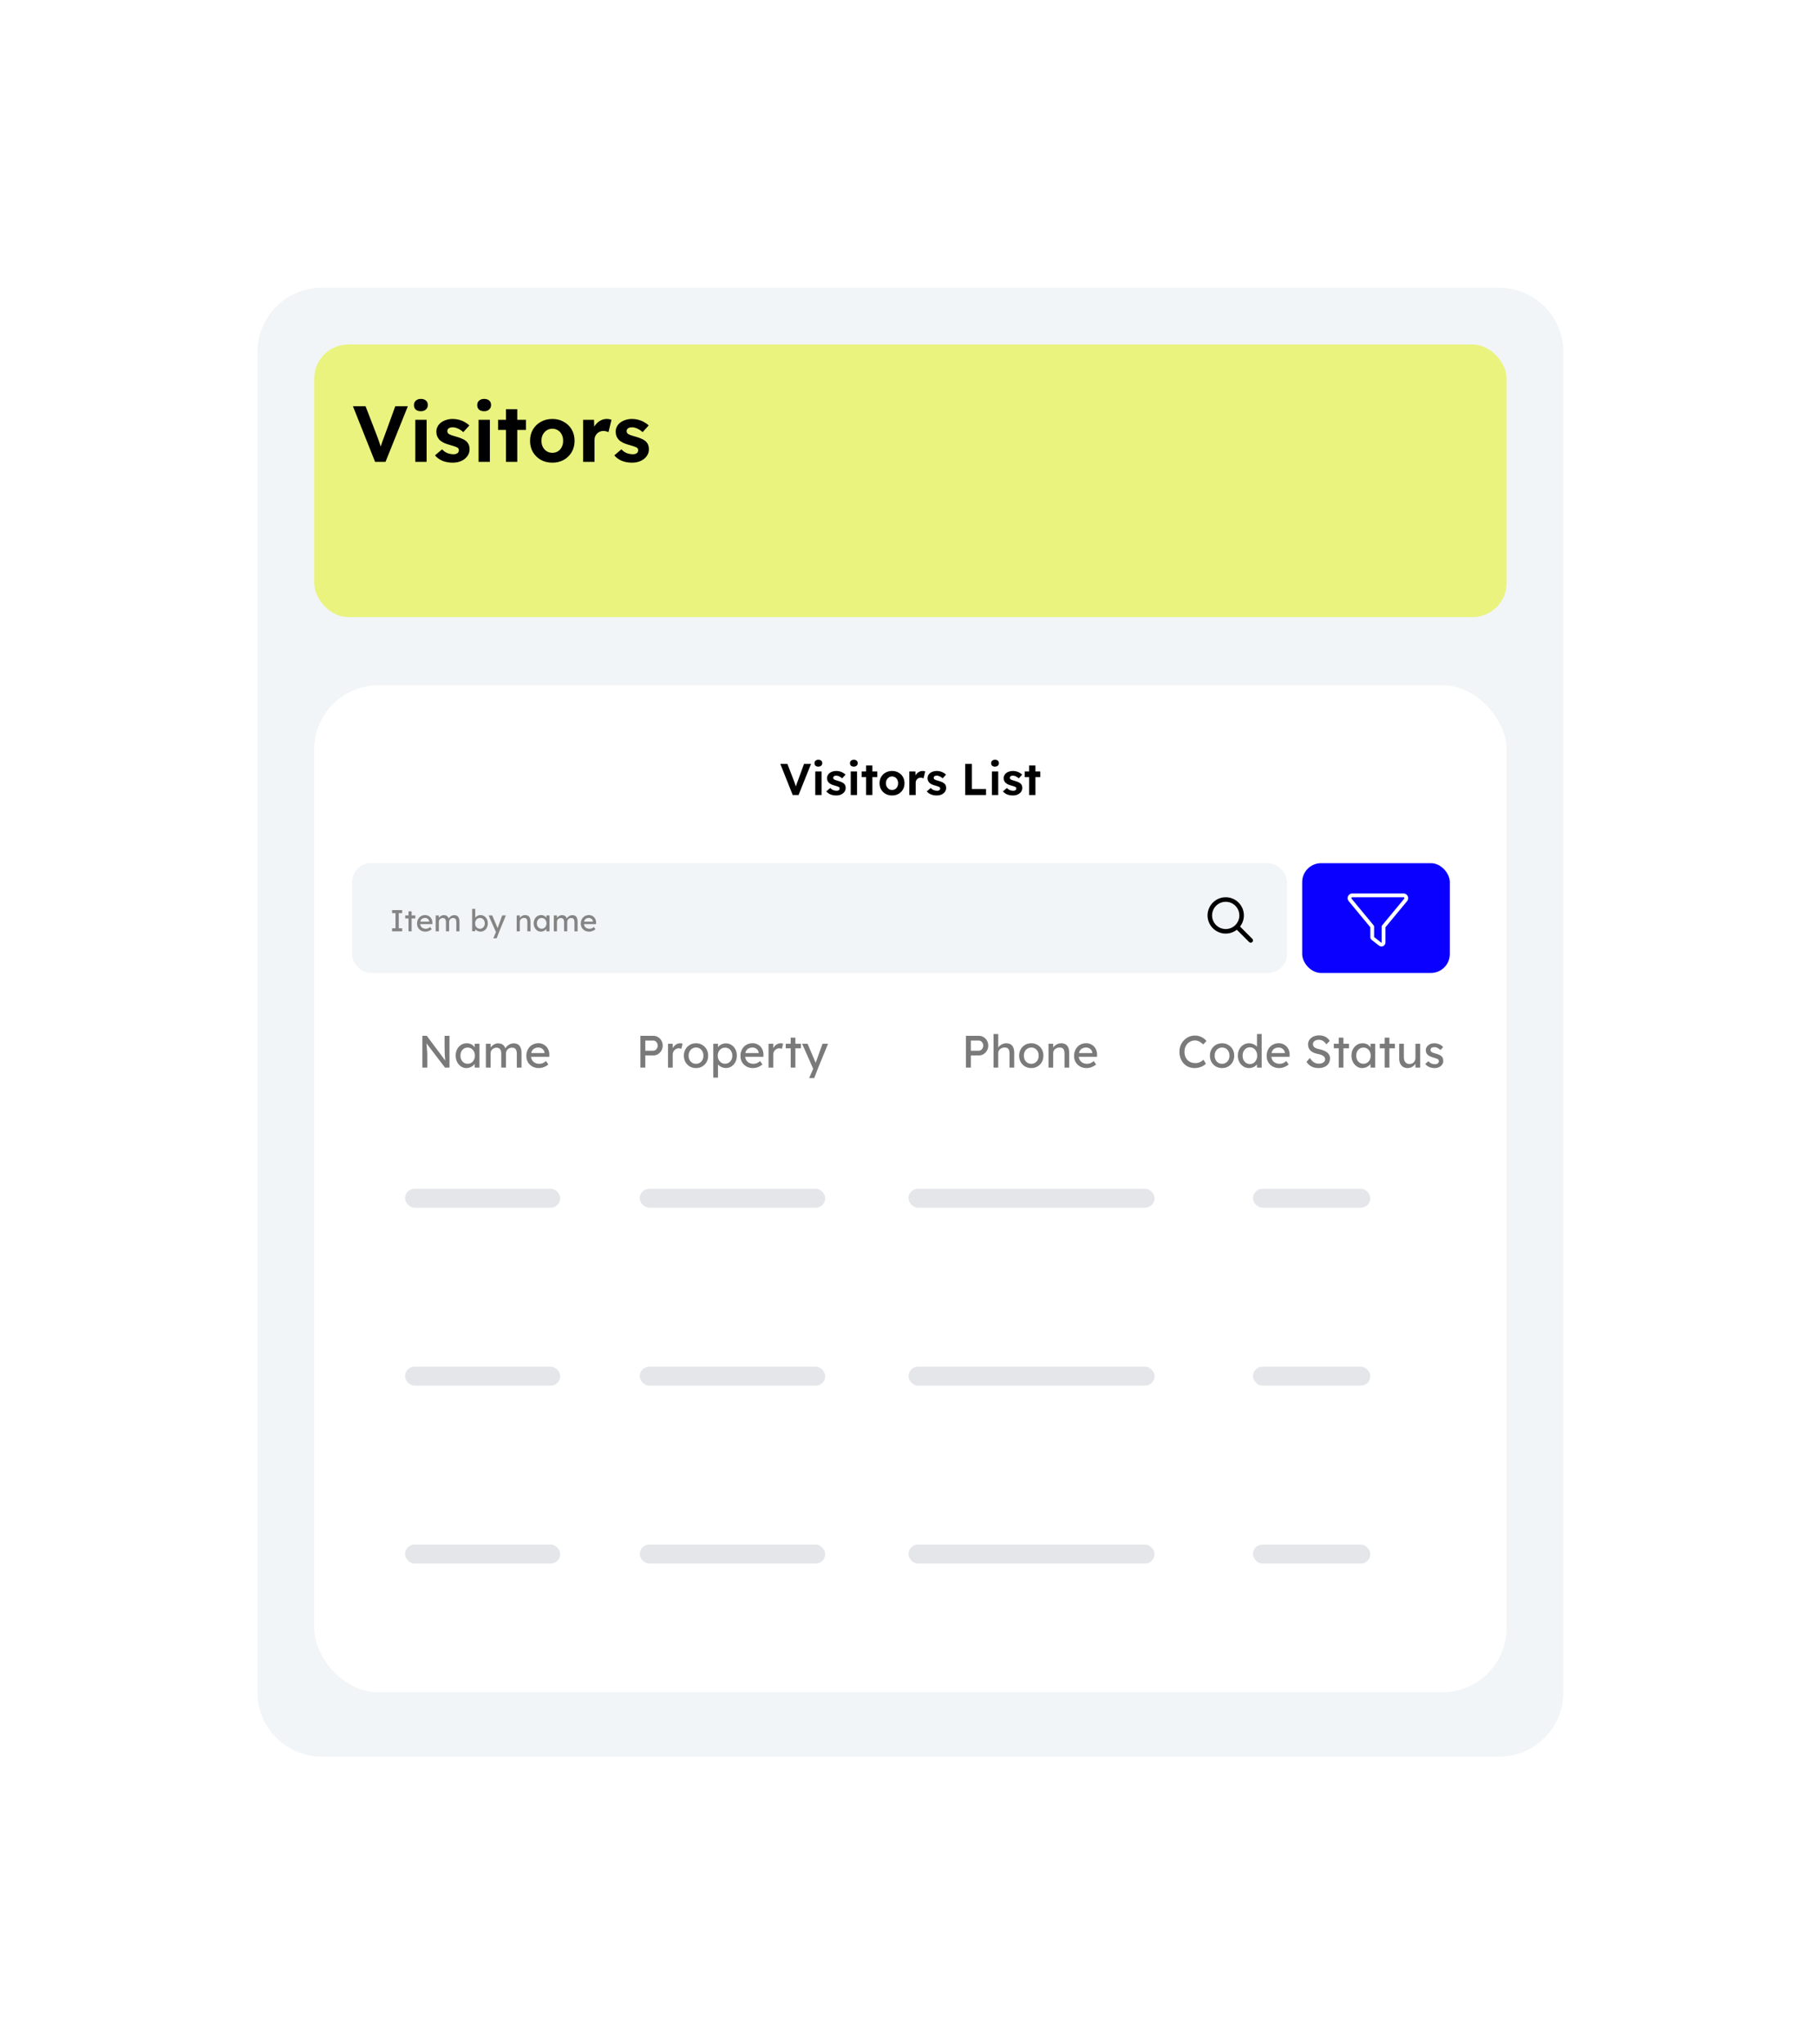<svg width="480" height="540" viewBox="0 0 480 540" fill="none" xmlns="http://www.w3.org/2000/svg">
<g clip-path="url(#clip0_190_988)">
<path d="M85 76H396C405.389 76 413 83.611 413 93V447C413 456.389 405.389 464 396 464H85C75.611 464 68 456.389 68 447V93C68 83.611 75.611 76 85 76Z" fill="#F1F5F7"/>
<rect x="83" y="91" width="315" height="72" rx="9" fill="#EAF37E"/>
<path d="M99.09 122L93.231 107.3H96.57L99.636 115.259C99.804 115.693 99.944 116.078 100.056 116.414C100.182 116.736 100.287 117.044 100.371 117.338C100.469 117.618 100.56 117.898 100.644 118.178C100.728 118.444 100.812 118.738 100.896 119.06L100.287 119.081C100.399 118.647 100.504 118.248 100.602 117.884C100.714 117.506 100.84 117.114 100.98 116.708C101.134 116.288 101.316 115.805 101.526 115.259L104.424 107.3H107.742L101.841 122H99.09ZM109.714 122V110.891H112.696V122H109.714ZM111.184 108.623C110.61 108.623 110.162 108.483 109.84 108.203C109.518 107.909 109.357 107.503 109.357 106.985C109.357 106.509 109.518 106.124 109.84 105.83C110.176 105.522 110.624 105.368 111.184 105.368C111.758 105.368 112.206 105.515 112.528 105.809C112.85 106.089 113.011 106.481 113.011 106.985C113.011 107.461 112.843 107.853 112.507 108.161C112.185 108.469 111.744 108.623 111.184 108.623ZM119.619 122.21C118.583 122.21 117.659 122.042 116.847 121.706C116.049 121.356 115.405 120.88 114.915 120.278L116.784 118.682C117.204 119.144 117.68 119.48 118.212 119.69C118.744 119.886 119.276 119.984 119.808 119.984C120.018 119.984 120.207 119.963 120.375 119.921C120.557 119.865 120.711 119.795 120.837 119.711C120.963 119.613 121.054 119.501 121.11 119.375C121.18 119.235 121.215 119.088 121.215 118.934C121.215 118.626 121.089 118.388 120.837 118.22C120.697 118.136 120.48 118.045 120.186 117.947C119.892 117.835 119.514 117.716 119.052 117.59C118.338 117.408 117.729 117.198 117.225 116.96C116.735 116.708 116.343 116.428 116.049 116.12C115.797 115.826 115.601 115.511 115.461 115.175C115.335 114.825 115.272 114.44 115.272 114.02C115.272 113.516 115.384 113.061 115.608 112.655C115.832 112.235 116.14 111.878 116.532 111.584C116.938 111.29 117.4 111.066 117.918 110.912C118.436 110.744 118.982 110.66 119.556 110.66C120.13 110.66 120.69 110.73 121.236 110.87C121.782 111.01 122.286 111.213 122.748 111.479C123.224 111.731 123.637 112.032 123.987 112.382L122.391 114.146C122.139 113.908 121.852 113.691 121.53 113.495C121.222 113.299 120.9 113.145 120.564 113.033C120.228 112.921 119.927 112.865 119.661 112.865C119.423 112.865 119.206 112.886 119.01 112.928C118.828 112.97 118.674 113.04 118.548 113.138C118.422 113.222 118.324 113.327 118.254 113.453C118.198 113.579 118.17 113.719 118.17 113.873C118.17 114.027 118.205 114.174 118.275 114.314C118.359 114.454 118.471 114.573 118.611 114.671C118.765 114.755 118.989 114.853 119.283 114.965C119.591 115.077 120.004 115.203 120.522 115.343C121.194 115.525 121.761 115.728 122.223 115.952C122.699 116.176 123.077 116.435 123.357 116.729C123.595 116.981 123.77 117.268 123.882 117.59C123.994 117.912 124.05 118.269 124.05 118.661C124.05 119.347 123.854 119.956 123.462 120.488C123.084 121.02 122.559 121.44 121.887 121.748C121.215 122.056 120.459 122.21 119.619 122.21ZM126.428 122V110.891H129.41V122H126.428ZM127.898 108.623C127.324 108.623 126.876 108.483 126.554 108.203C126.232 107.909 126.071 107.503 126.071 106.985C126.071 106.509 126.232 106.124 126.554 105.83C126.89 105.522 127.338 105.368 127.898 105.368C128.472 105.368 128.92 105.515 129.242 105.809C129.564 106.089 129.725 106.481 129.725 106.985C129.725 107.461 129.557 107.853 129.221 108.161C128.899 108.469 128.458 108.623 127.898 108.623ZM133.666 122V108.077H136.648V122H133.666ZM131.587 113.558V110.891H138.937V113.558H131.587ZM145.923 122.21C144.789 122.21 143.774 121.965 142.878 121.475C141.996 120.971 141.296 120.285 140.778 119.417C140.274 118.549 140.022 117.555 140.022 116.435C140.022 115.315 140.274 114.321 140.778 113.453C141.296 112.585 141.996 111.906 142.878 111.416C143.774 110.912 144.789 110.66 145.923 110.66C147.043 110.66 148.044 110.912 148.926 111.416C149.822 111.906 150.522 112.585 151.026 113.453C151.53 114.321 151.782 115.315 151.782 116.435C151.782 117.555 151.53 118.549 151.026 119.417C150.522 120.285 149.822 120.971 148.926 121.475C148.044 121.965 147.043 122.21 145.923 122.21ZM145.923 119.606C146.469 119.606 146.959 119.473 147.393 119.207C147.827 118.927 148.163 118.549 148.401 118.073C148.653 117.583 148.772 117.037 148.758 116.435C148.772 115.819 148.653 115.273 148.401 114.797C148.163 114.307 147.827 113.929 147.393 113.663C146.959 113.383 146.469 113.243 145.923 113.243C145.363 113.243 144.866 113.383 144.432 113.663C143.998 113.943 143.655 114.321 143.403 114.797C143.151 115.273 143.032 115.819 143.046 116.435C143.032 117.037 143.151 117.583 143.403 118.073C143.655 118.549 143.998 118.927 144.432 119.207C144.866 119.473 145.363 119.606 145.923 119.606ZM154.046 122V110.891H156.923L157.028 114.461L156.524 113.726C156.692 113.152 156.965 112.634 157.343 112.172C157.721 111.696 158.162 111.325 158.666 111.059C159.184 110.793 159.723 110.66 160.283 110.66C160.521 110.66 160.752 110.681 160.976 110.723C161.2 110.765 161.389 110.814 161.543 110.87L160.745 114.146C160.591 114.062 160.388 113.992 160.136 113.936C159.898 113.866 159.653 113.831 159.401 113.831C159.065 113.831 158.75 113.894 158.456 114.02C158.176 114.132 157.931 114.3 157.721 114.524C157.511 114.734 157.343 114.986 157.217 115.28C157.105 115.574 157.049 115.896 157.049 116.246V122H154.046ZM166.992 122.21C165.956 122.21 165.032 122.042 164.22 121.706C163.422 121.356 162.778 120.88 162.288 120.278L164.157 118.682C164.577 119.144 165.053 119.48 165.585 119.69C166.117 119.886 166.649 119.984 167.181 119.984C167.391 119.984 167.58 119.963 167.748 119.921C167.93 119.865 168.084 119.795 168.21 119.711C168.336 119.613 168.427 119.501 168.483 119.375C168.553 119.235 168.588 119.088 168.588 118.934C168.588 118.626 168.462 118.388 168.21 118.22C168.07 118.136 167.853 118.045 167.559 117.947C167.265 117.835 166.887 117.716 166.425 117.59C165.711 117.408 165.102 117.198 164.598 116.96C164.108 116.708 163.716 116.428 163.422 116.12C163.17 115.826 162.974 115.511 162.834 115.175C162.708 114.825 162.645 114.44 162.645 114.02C162.645 113.516 162.757 113.061 162.981 112.655C163.205 112.235 163.513 111.878 163.905 111.584C164.311 111.29 164.773 111.066 165.291 110.912C165.809 110.744 166.355 110.66 166.929 110.66C167.503 110.66 168.063 110.73 168.609 110.87C169.155 111.01 169.659 111.213 170.121 111.479C170.597 111.731 171.01 112.032 171.36 112.382L169.764 114.146C169.512 113.908 169.225 113.691 168.903 113.495C168.595 113.299 168.273 113.145 167.937 113.033C167.601 112.921 167.3 112.865 167.034 112.865C166.796 112.865 166.579 112.886 166.383 112.928C166.201 112.97 166.047 113.04 165.921 113.138C165.795 113.222 165.697 113.327 165.627 113.453C165.571 113.579 165.543 113.719 165.543 113.873C165.543 114.027 165.578 114.174 165.648 114.314C165.732 114.454 165.844 114.573 165.984 114.671C166.138 114.755 166.362 114.853 166.656 114.965C166.964 115.077 167.377 115.203 167.895 115.343C168.567 115.525 169.134 115.728 169.596 115.952C170.072 116.176 170.45 116.435 170.73 116.729C170.968 116.981 171.143 117.268 171.255 117.59C171.367 117.912 171.423 118.269 171.423 118.661C171.423 119.347 171.227 119.956 170.835 120.488C170.457 121.02 169.932 121.44 169.26 121.748C168.588 122.056 167.832 122.21 166.992 122.21Z" fill="black"/>
<rect x="83" y="181" width="315" height="266" rx="17" fill="white"/>
<g filter="url(#filter0_d_190_988)">
<rect x="93" y="300" width="295" height="37" rx="7" fill="white"/>
</g>
<g filter="url(#filter1_d_190_988)">
<rect x="93" y="347" width="295" height="37" rx="7" fill="white"/>
</g>
<g filter="url(#filter2_d_190_988)">
<rect x="93" y="394" width="295" height="37" rx="7" fill="white"/>
</g>
<path d="M209.413 210L206.129 201.761H208.001L209.719 206.222C209.813 206.465 209.892 206.681 209.955 206.869C210.025 207.05 210.084 207.222 210.131 207.387C210.186 207.544 210.237 207.701 210.284 207.858C210.331 208.007 210.378 208.172 210.425 208.352L210.084 208.364C210.147 208.121 210.206 207.897 210.261 207.693C210.323 207.481 210.394 207.262 210.472 207.034C210.559 206.799 210.661 206.528 210.778 206.222L212.403 201.761H214.262L210.955 210H209.413ZM215.367 210V203.774H217.039V210H215.367ZM216.191 202.503C215.869 202.503 215.618 202.424 215.438 202.267C215.257 202.103 215.167 201.875 215.167 201.585C215.167 201.318 215.257 201.102 215.438 200.937C215.626 200.765 215.877 200.679 216.191 200.679C216.513 200.679 216.764 200.761 216.944 200.926C217.125 201.083 217.215 201.302 217.215 201.585C217.215 201.852 217.121 202.071 216.933 202.244C216.752 202.416 216.505 202.503 216.191 202.503ZM220.919 210.118C220.338 210.118 219.82 210.024 219.365 209.835C218.918 209.639 218.557 209.372 218.282 209.035L219.33 208.14C219.565 208.399 219.832 208.588 220.13 208.705C220.428 208.815 220.726 208.87 221.024 208.87C221.142 208.87 221.248 208.858 221.342 208.835C221.444 208.803 221.531 208.764 221.601 208.717C221.672 208.662 221.723 208.599 221.754 208.529C221.793 208.45 221.813 208.368 221.813 208.282C221.813 208.109 221.742 207.976 221.601 207.881C221.523 207.834 221.401 207.783 221.236 207.728C221.072 207.666 220.86 207.599 220.601 207.528C220.201 207.426 219.859 207.309 219.577 207.175C219.302 207.034 219.082 206.877 218.918 206.705C218.776 206.54 218.667 206.363 218.588 206.175C218.518 205.979 218.482 205.763 218.482 205.528C218.482 205.245 218.545 204.99 218.671 204.763C218.796 204.527 218.969 204.327 219.188 204.162C219.416 203.998 219.675 203.872 219.965 203.786C220.256 203.692 220.562 203.644 220.883 203.644C221.205 203.644 221.519 203.684 221.825 203.762C222.131 203.841 222.413 203.954 222.672 204.103C222.939 204.245 223.17 204.413 223.367 204.61L222.472 205.598C222.331 205.465 222.17 205.343 221.99 205.233C221.817 205.123 221.636 205.037 221.448 204.974C221.26 204.912 221.091 204.88 220.942 204.88C220.809 204.88 220.687 204.892 220.577 204.916C220.475 204.939 220.389 204.978 220.318 205.033C220.248 205.08 220.193 205.139 220.154 205.21C220.122 205.28 220.106 205.359 220.106 205.445C220.106 205.532 220.126 205.614 220.165 205.692C220.212 205.771 220.275 205.838 220.354 205.892C220.44 205.94 220.565 205.994 220.73 206.057C220.903 206.12 221.134 206.191 221.425 206.269C221.801 206.371 222.119 206.485 222.378 206.61C222.645 206.736 222.857 206.881 223.014 207.046C223.147 207.187 223.245 207.348 223.308 207.528C223.371 207.709 223.402 207.909 223.402 208.129C223.402 208.513 223.292 208.854 223.072 209.153C222.86 209.451 222.566 209.686 222.19 209.859C221.813 210.031 221.389 210.118 220.919 210.118ZM224.735 210V203.774H226.406V210H224.735ZM225.558 202.503C225.237 202.503 224.986 202.424 224.805 202.267C224.625 202.103 224.535 201.875 224.535 201.585C224.535 201.318 224.625 201.102 224.805 200.937C224.994 200.765 225.245 200.679 225.558 200.679C225.88 200.679 226.131 200.761 226.312 200.926C226.492 201.083 226.582 201.302 226.582 201.585C226.582 201.852 226.488 202.071 226.3 202.244C226.119 202.416 225.872 202.503 225.558 202.503ZM228.791 210V202.197H230.462V210H228.791ZM227.626 205.269V203.774H231.745V205.269H227.626ZM235.661 210.118C235.025 210.118 234.456 209.98 233.954 209.706C233.46 209.423 233.067 209.039 232.777 208.552C232.495 208.066 232.353 207.509 232.353 206.881C232.353 206.253 232.495 205.696 232.777 205.21C233.067 204.723 233.46 204.343 233.954 204.068C234.456 203.786 235.025 203.644 235.661 203.644C236.288 203.644 236.849 203.786 237.344 204.068C237.846 204.343 238.238 204.723 238.521 205.21C238.803 205.696 238.944 206.253 238.944 206.881C238.944 207.509 238.803 208.066 238.521 208.552C238.238 209.039 237.846 209.423 237.344 209.706C236.849 209.98 236.288 210.118 235.661 210.118ZM235.661 208.658C235.967 208.658 236.241 208.584 236.485 208.435C236.728 208.278 236.916 208.066 237.049 207.799C237.191 207.524 237.257 207.218 237.25 206.881C237.257 206.536 237.191 206.23 237.049 205.963C236.916 205.688 236.728 205.477 236.485 205.327C236.241 205.171 235.967 205.092 235.661 205.092C235.347 205.092 235.068 205.171 234.825 205.327C234.582 205.484 234.39 205.696 234.248 205.963C234.107 206.23 234.04 206.536 234.048 206.881C234.04 207.218 234.107 207.524 234.248 207.799C234.39 208.066 234.582 208.278 234.825 208.435C235.068 208.584 235.347 208.658 235.661 208.658ZM240.213 210V203.774H241.826L241.885 205.775L241.602 205.363C241.696 205.041 241.849 204.751 242.061 204.492C242.273 204.225 242.52 204.017 242.803 203.868C243.093 203.719 243.395 203.644 243.709 203.644C243.842 203.644 243.972 203.656 244.097 203.68C244.223 203.703 244.329 203.731 244.415 203.762L243.968 205.598C243.881 205.551 243.768 205.512 243.626 205.48C243.493 205.441 243.356 205.422 243.215 205.422C243.026 205.422 242.85 205.457 242.685 205.528C242.528 205.59 242.391 205.685 242.273 205.81C242.155 205.928 242.061 206.069 241.99 206.234C241.928 206.399 241.896 206.579 241.896 206.775V210H240.213ZM247.469 210.118C246.888 210.118 246.37 210.024 245.915 209.835C245.468 209.639 245.107 209.372 244.833 209.035L245.88 208.14C246.115 208.399 246.382 208.588 246.68 208.705C246.979 208.815 247.277 208.87 247.575 208.87C247.693 208.87 247.798 208.858 247.893 208.835C247.995 208.803 248.081 208.764 248.152 208.717C248.222 208.662 248.273 208.599 248.305 208.529C248.344 208.45 248.363 208.368 248.363 208.282C248.363 208.109 248.293 207.976 248.152 207.881C248.073 207.834 247.951 207.783 247.787 207.728C247.622 207.666 247.41 207.599 247.151 207.528C246.751 207.426 246.41 207.309 246.127 207.175C245.853 207.034 245.633 206.877 245.468 206.705C245.327 206.54 245.217 206.363 245.139 206.175C245.068 205.979 245.033 205.763 245.033 205.528C245.033 205.245 245.095 204.99 245.221 204.763C245.346 204.527 245.519 204.327 245.739 204.162C245.966 203.998 246.225 203.872 246.516 203.786C246.806 203.692 247.112 203.644 247.434 203.644C247.755 203.644 248.069 203.684 248.375 203.762C248.681 203.841 248.964 203.954 249.223 204.103C249.489 204.245 249.721 204.413 249.917 204.61L249.023 205.598C248.881 205.465 248.72 205.343 248.54 205.233C248.367 205.123 248.187 205.037 247.999 204.974C247.81 204.912 247.642 204.88 247.492 204.88C247.359 204.88 247.237 204.892 247.128 204.916C247.026 204.939 246.939 204.978 246.869 205.033C246.798 205.08 246.743 205.139 246.704 205.21C246.673 205.28 246.657 205.359 246.657 205.445C246.657 205.532 246.676 205.614 246.716 205.692C246.763 205.771 246.826 205.838 246.904 205.892C246.99 205.94 247.116 205.994 247.281 206.057C247.453 206.12 247.685 206.191 247.975 206.269C248.352 206.371 248.669 206.485 248.928 206.61C249.195 206.736 249.407 206.881 249.564 207.046C249.697 207.187 249.795 207.348 249.858 207.528C249.921 207.709 249.952 207.909 249.952 208.129C249.952 208.513 249.842 208.854 249.623 209.153C249.411 209.451 249.117 209.686 248.74 209.859C248.363 210.031 247.94 210.118 247.469 210.118ZM254.988 210V201.761H256.754V208.411H260.485V210H254.988ZM262.032 210V203.774H263.703V210H262.032ZM262.855 202.503C262.534 202.503 262.283 202.424 262.102 202.267C261.922 202.103 261.832 201.875 261.832 201.585C261.832 201.318 261.922 201.102 262.102 200.937C262.291 200.765 262.542 200.679 262.855 200.679C263.177 200.679 263.428 200.761 263.609 200.926C263.789 201.083 263.879 201.302 263.879 201.585C263.879 201.852 263.785 202.071 263.597 202.244C263.416 202.416 263.169 202.503 262.855 202.503ZM267.583 210.118C267.002 210.118 266.484 210.024 266.029 209.835C265.582 209.639 265.221 209.372 264.947 209.035L265.994 208.14C266.229 208.399 266.496 208.588 266.794 208.705C267.092 208.815 267.391 208.87 267.689 208.87C267.806 208.87 267.912 208.858 268.007 208.835C268.109 208.803 268.195 208.764 268.266 208.717C268.336 208.662 268.387 208.599 268.419 208.529C268.458 208.45 268.477 208.368 268.477 208.282C268.477 208.109 268.407 207.976 268.266 207.881C268.187 207.834 268.065 207.783 267.901 207.728C267.736 207.666 267.524 207.599 267.265 207.528C266.865 207.426 266.524 207.309 266.241 207.175C265.967 207.034 265.747 206.877 265.582 206.705C265.441 206.54 265.331 206.363 265.253 206.175C265.182 205.979 265.147 205.763 265.147 205.528C265.147 205.245 265.209 204.99 265.335 204.763C265.46 204.527 265.633 204.327 265.853 204.162C266.08 203.998 266.339 203.872 266.63 203.786C266.92 203.692 267.226 203.644 267.548 203.644C267.869 203.644 268.183 203.684 268.489 203.762C268.795 203.841 269.078 203.954 269.337 204.103C269.603 204.245 269.835 204.413 270.031 204.61L269.136 205.598C268.995 205.465 268.834 205.343 268.654 205.233C268.481 205.123 268.301 205.037 268.113 204.974C267.924 204.912 267.755 204.88 267.606 204.88C267.473 204.88 267.351 204.892 267.242 204.916C267.14 204.939 267.053 204.978 266.983 205.033C266.912 205.08 266.857 205.139 266.818 205.21C266.786 205.28 266.771 205.359 266.771 205.445C266.771 205.532 266.79 205.614 266.83 205.692C266.877 205.771 266.939 205.838 267.018 205.892C267.104 205.94 267.23 205.994 267.395 206.057C267.567 206.12 267.799 206.191 268.089 206.269C268.466 206.371 268.783 206.485 269.042 206.61C269.309 206.736 269.521 206.881 269.678 207.046C269.811 207.187 269.909 207.348 269.972 207.528C270.035 207.709 270.066 207.909 270.066 208.129C270.066 208.513 269.956 208.854 269.737 209.153C269.525 209.451 269.231 209.686 268.854 209.859C268.477 210.031 268.054 210.118 267.583 210.118ZM271.858 210V202.197H273.529V210H271.858ZM270.693 205.269V203.774H274.812V205.269H270.693Z" fill="black"/>
<path d="M124.079 246V240.636H122.315V239.7H126.869V240.636H125.051V246H124.079ZM129.142 246.09C128.656 246.09 128.224 245.988 127.846 245.784C127.474 245.574 127.18 245.289 126.964 244.929C126.754 244.569 126.649 244.155 126.649 243.687C126.649 243.315 126.709 242.976 126.829 242.67C126.949 242.364 127.114 242.1 127.324 241.878C127.54 241.65 127.795 241.476 128.089 241.356C128.389 241.23 128.713 241.167 129.061 241.167C129.367 241.167 129.652 241.227 129.916 241.347C130.18 241.461 130.408 241.62 130.6 241.824C130.798 242.028 130.948 242.271 131.05 242.553C131.158 242.829 131.209 243.132 131.203 243.462L131.194 243.858H127.333L127.126 243.12H130.393L130.258 243.273V243.057C130.24 242.859 130.174 242.682 130.06 242.526C129.946 242.37 129.802 242.247 129.628 242.157C129.454 242.067 129.265 242.022 129.061 242.022C128.737 242.022 128.464 242.085 128.242 242.211C128.02 242.331 127.852 242.511 127.738 242.751C127.624 242.985 127.567 243.276 127.567 243.624C127.567 243.954 127.636 244.242 127.774 244.488C127.912 244.728 128.107 244.914 128.359 245.046C128.611 245.178 128.902 245.244 129.232 245.244C129.466 245.244 129.682 245.205 129.88 245.127C130.084 245.049 130.303 244.908 130.537 244.704L131.005 245.361C130.861 245.505 130.684 245.631 130.474 245.739C130.27 245.847 130.051 245.934 129.817 246C129.589 246.06 129.364 246.09 129.142 246.09ZM132.193 246V241.275H133.129V242.283L132.958 242.391C133.006 242.235 133.081 242.085 133.183 241.941C133.291 241.797 133.42 241.671 133.57 241.563C133.726 241.449 133.891 241.359 134.065 241.293C134.245 241.227 134.428 241.194 134.614 241.194C134.884 241.194 135.121 241.239 135.325 241.329C135.529 241.419 135.697 241.554 135.829 241.734C135.961 241.914 136.057 242.139 136.117 242.409L135.973 242.373L136.036 242.22C136.102 242.082 136.192 241.953 136.306 241.833C136.426 241.707 136.561 241.596 136.711 241.5C136.861 241.404 137.02 241.329 137.188 241.275C137.356 241.221 137.521 241.194 137.683 241.194C138.037 241.194 138.328 241.266 138.556 241.41C138.79 241.554 138.964 241.773 139.078 242.067C139.198 242.361 139.258 242.727 139.258 243.165V246H138.322V243.219C138.322 242.949 138.286 242.73 138.214 242.562C138.148 242.388 138.046 242.259 137.908 242.175C137.77 242.091 137.593 242.049 137.377 242.049C137.209 242.049 137.05 242.079 136.9 242.139C136.756 242.193 136.63 242.271 136.521 242.373C136.414 242.475 136.33 242.595 136.27 242.733C136.21 242.865 136.18 243.012 136.18 243.174V246H135.244V243.201C135.244 242.955 135.208 242.748 135.136 242.58C135.064 242.406 134.959 242.274 134.821 242.184C134.683 242.094 134.515 242.049 134.317 242.049C134.149 242.049 133.993 242.079 133.849 242.139C133.705 242.193 133.579 242.271 133.471 242.373C133.363 242.469 133.279 242.586 133.219 242.724C133.159 242.856 133.129 243 133.129 243.156V246H132.193ZM140.499 247.98V241.275H141.435V242.355L141.291 242.274C141.327 242.094 141.429 241.923 141.597 241.761C141.765 241.593 141.969 241.458 142.209 241.356C142.455 241.248 142.707 241.194 142.965 241.194C143.391 241.194 143.769 241.299 144.099 241.509C144.429 241.719 144.69 242.007 144.882 242.373C145.074 242.739 145.17 243.159 145.17 243.633C145.17 244.101 145.074 244.521 144.882 244.893C144.696 245.259 144.438 245.55 144.108 245.766C143.778 245.976 143.406 246.081 142.992 246.081C142.716 246.081 142.449 246.027 142.191 245.919C141.933 245.805 141.714 245.661 141.534 245.487C141.354 245.313 141.243 245.133 141.201 244.947L141.435 244.821V247.98H140.499ZM142.839 245.226C143.115 245.226 143.361 245.157 143.577 245.019C143.793 244.881 143.964 244.692 144.09 244.452C144.216 244.212 144.279 243.939 144.279 243.633C144.279 243.327 144.216 243.057 144.09 242.823C143.97 242.583 143.802 242.394 143.586 242.256C143.37 242.118 143.121 242.049 142.839 242.049C142.557 242.049 142.308 242.118 142.092 242.256C141.876 242.388 141.705 242.574 141.579 242.814C141.453 243.054 141.39 243.327 141.39 243.633C141.39 243.939 141.453 244.212 141.579 244.452C141.705 244.692 141.876 244.881 142.092 245.019C142.308 245.157 142.557 245.226 142.839 245.226ZM146.194 246V239.34H147.121V246H146.194ZM150.165 246.09C149.775 246.09 149.418 245.982 149.094 245.766C148.776 245.55 148.521 245.256 148.329 244.884C148.137 244.512 148.041 244.092 148.041 243.624C148.041 243.15 148.137 242.73 148.329 242.364C148.527 241.992 148.791 241.701 149.121 241.491C149.457 241.281 149.832 241.176 150.246 241.176C150.492 241.176 150.717 241.212 150.921 241.284C151.125 241.356 151.302 241.458 151.452 241.59C151.608 241.716 151.734 241.863 151.83 242.031C151.932 242.199 151.995 242.379 152.019 242.571L151.812 242.499V241.275H152.748V246H151.812V244.875L152.028 244.812C151.992 244.974 151.917 245.133 151.803 245.289C151.695 245.439 151.554 245.574 151.38 245.694C151.212 245.814 151.023 245.91 150.813 245.982C150.609 246.054 150.393 246.09 150.165 246.09ZM150.408 245.235C150.69 245.235 150.939 245.166 151.155 245.028C151.371 244.89 151.539 244.701 151.659 244.461C151.785 244.215 151.848 243.936 151.848 243.624C151.848 243.318 151.785 243.045 151.659 242.805C151.539 242.565 151.371 242.376 151.155 242.238C150.939 242.1 150.69 242.031 150.408 242.031C150.132 242.031 149.886 242.1 149.67 242.238C149.46 242.376 149.292 242.565 149.166 242.805C149.046 243.045 148.986 243.318 148.986 243.624C148.986 243.936 149.046 244.215 149.166 244.461C149.292 244.701 149.46 244.89 149.67 245.028C149.886 245.166 150.132 245.235 150.408 245.235ZM154.628 246V240.069H155.555V246H154.628ZM153.647 242.175V241.275H156.653V242.175H153.647ZM159.658 246.09C159.172 246.09 158.74 245.988 158.362 245.784C157.99 245.574 157.696 245.289 157.48 244.929C157.27 244.569 157.165 244.155 157.165 243.687C157.165 243.315 157.225 242.976 157.345 242.67C157.465 242.364 157.63 242.1 157.84 241.878C158.056 241.65 158.311 241.476 158.605 241.356C158.905 241.23 159.229 241.167 159.577 241.167C159.883 241.167 160.168 241.227 160.432 241.347C160.696 241.461 160.924 241.62 161.116 241.824C161.314 242.028 161.464 242.271 161.566 242.553C161.674 242.829 161.725 243.132 161.719 243.462L161.71 243.858H157.849L157.642 243.12H160.909L160.774 243.273V243.057C160.756 242.859 160.69 242.682 160.576 242.526C160.462 242.37 160.318 242.247 160.144 242.157C159.97 242.067 159.781 242.022 159.577 242.022C159.253 242.022 158.98 242.085 158.758 242.211C158.536 242.331 158.368 242.511 158.254 242.751C158.14 242.985 158.083 243.276 158.083 243.624C158.083 243.954 158.152 244.242 158.29 244.488C158.428 244.728 158.623 244.914 158.875 245.046C159.127 245.178 159.418 245.244 159.748 245.244C159.982 245.244 160.198 245.205 160.396 245.127C160.6 245.049 160.819 244.908 161.053 244.704L161.521 245.361C161.377 245.505 161.2 245.631 160.99 245.739C160.786 245.847 160.567 245.934 160.333 246C160.105 246.06 159.88 246.09 159.658 246.09ZM165.249 246V241.275H166.176V242.247L166.014 242.355C166.074 242.145 166.191 241.953 166.365 241.779C166.539 241.599 166.746 241.455 166.986 241.347C167.226 241.233 167.472 241.176 167.724 241.176C168.084 241.176 168.384 241.248 168.624 241.392C168.864 241.53 169.044 241.743 169.164 242.031C169.284 242.319 169.344 242.682 169.344 243.12V246H168.417V243.183C168.417 242.913 168.381 242.691 168.309 242.517C168.237 242.337 168.126 242.208 167.976 242.13C167.826 242.046 167.64 242.01 167.418 242.022C167.238 242.022 167.073 242.052 166.923 242.112C166.773 242.166 166.641 242.244 166.527 242.346C166.419 242.448 166.332 242.568 166.266 242.706C166.206 242.838 166.176 242.982 166.176 243.138V246H165.717C165.639 246 165.561 246 165.483 246C165.405 246 165.327 246 165.249 246ZM172.419 246.09C172.029 246.09 171.672 245.982 171.348 245.766C171.03 245.55 170.775 245.256 170.583 244.884C170.391 244.512 170.295 244.092 170.295 243.624C170.295 243.15 170.391 242.73 170.583 242.364C170.781 241.992 171.045 241.701 171.375 241.491C171.711 241.281 172.086 241.176 172.5 241.176C172.746 241.176 172.971 241.212 173.175 241.284C173.379 241.356 173.556 241.458 173.706 241.59C173.862 241.716 173.988 241.863 174.084 242.031C174.186 242.199 174.249 242.379 174.273 242.571L174.066 242.499V241.275H175.002V246H174.066V244.875L174.282 244.812C174.246 244.974 174.171 245.133 174.057 245.289C173.949 245.439 173.808 245.574 173.634 245.694C173.466 245.814 173.277 245.91 173.067 245.982C172.863 246.054 172.647 246.09 172.419 246.09ZM172.662 245.235C172.944 245.235 173.193 245.166 173.409 245.028C173.625 244.89 173.793 244.701 173.913 244.461C174.039 244.215 174.102 243.936 174.102 243.624C174.102 243.318 174.039 243.045 173.913 242.805C173.793 242.565 173.625 242.376 173.409 242.238C173.193 242.1 172.944 242.031 172.662 242.031C172.386 242.031 172.14 242.1 171.924 242.238C171.714 242.376 171.546 242.565 171.42 242.805C171.3 243.045 171.24 243.318 171.24 243.624C171.24 243.936 171.3 244.215 171.42 244.461C171.546 244.701 171.714 244.89 171.924 245.028C172.14 245.166 172.386 245.235 172.662 245.235ZM176.278 246V241.275H177.214V242.283L177.043 242.391C177.091 242.235 177.166 242.085 177.268 241.941C177.376 241.797 177.505 241.671 177.655 241.563C177.811 241.449 177.976 241.359 178.15 241.293C178.33 241.227 178.513 241.194 178.699 241.194C178.969 241.194 179.206 241.239 179.41 241.329C179.614 241.419 179.782 241.554 179.914 241.734C180.046 241.914 180.142 242.139 180.202 242.409L180.058 242.373L180.121 242.22C180.187 242.082 180.277 241.953 180.391 241.833C180.511 241.707 180.646 241.596 180.796 241.5C180.946 241.404 181.105 241.329 181.273 241.275C181.441 241.221 181.606 241.194 181.768 241.194C182.122 241.194 182.413 241.266 182.641 241.41C182.875 241.554 183.049 241.773 183.163 242.067C183.283 242.361 183.343 242.727 183.343 243.165V246H182.407V243.219C182.407 242.949 182.371 242.73 182.299 242.562C182.233 242.388 182.131 242.259 181.993 242.175C181.855 242.091 181.678 242.049 181.462 242.049C181.294 242.049 181.135 242.079 180.985 242.139C180.841 242.193 180.715 242.271 180.607 242.373C180.499 242.475 180.415 242.595 180.355 242.733C180.295 242.865 180.265 243.012 180.265 243.174V246H179.329V243.201C179.329 242.955 179.293 242.748 179.221 242.58C179.149 242.406 179.044 242.274 178.906 242.184C178.768 242.094 178.6 242.049 178.402 242.049C178.234 242.049 178.078 242.079 177.934 242.139C177.79 242.193 177.664 242.271 177.556 242.373C177.448 242.469 177.364 242.586 177.304 242.724C177.244 242.856 177.214 243 177.214 243.156V246H176.278ZM186.79 246.09C186.304 246.09 185.872 245.988 185.494 245.784C185.122 245.574 184.828 245.289 184.612 244.929C184.402 244.569 184.297 244.155 184.297 243.687C184.297 243.315 184.357 242.976 184.477 242.67C184.597 242.364 184.762 242.1 184.972 241.878C185.188 241.65 185.443 241.476 185.737 241.356C186.037 241.23 186.361 241.167 186.709 241.167C187.015 241.167 187.3 241.227 187.564 241.347C187.828 241.461 188.056 241.62 188.248 241.824C188.446 242.028 188.596 242.271 188.698 242.553C188.806 242.829 188.857 243.132 188.851 243.462L188.842 243.858H184.981L184.774 243.12H188.041L187.906 243.273V243.057C187.888 242.859 187.822 242.682 187.708 242.526C187.594 242.37 187.45 242.247 187.276 242.157C187.102 242.067 186.913 242.022 186.709 242.022C186.385 242.022 186.112 242.085 185.89 242.211C185.668 242.331 185.5 242.511 185.386 242.751C185.272 242.985 185.215 243.276 185.215 243.624C185.215 243.954 185.284 244.242 185.422 244.488C185.56 244.728 185.755 244.914 186.007 245.046C186.259 245.178 186.55 245.244 186.88 245.244C187.114 245.244 187.33 245.205 187.528 245.127C187.732 245.049 187.951 244.908 188.185 244.704L188.653 245.361C188.509 245.505 188.332 245.631 188.122 245.739C187.918 245.847 187.699 245.934 187.465 246C187.237 246.06 187.012 246.09 186.79 246.09Z" fill="black"/>
<path d="M111.58 282V273.6H112.744L117.88 280.476L117.688 280.584C117.656 280.384 117.628 280.168 117.604 279.936C117.58 279.696 117.556 279.444 117.532 279.18C117.516 278.908 117.5 278.624 117.484 278.328C117.476 278.024 117.468 277.708 117.46 277.38C117.452 277.052 117.448 276.712 117.448 276.36V273.6H118.744V282H117.556L112.504 275.376L112.636 275.208C112.676 275.696 112.708 276.112 112.732 276.456C112.764 276.792 112.788 277.08 112.804 277.32C112.828 277.552 112.844 277.744 112.852 277.896C112.86 278.04 112.864 278.16 112.864 278.256C112.872 278.352 112.876 278.436 112.876 278.508V282H111.58ZM123.208 282.12C122.688 282.12 122.212 281.976 121.78 281.688C121.356 281.4 121.016 281.008 120.76 280.512C120.504 280.016 120.376 279.456 120.376 278.832C120.376 278.2 120.504 277.64 120.76 277.152C121.024 276.656 121.376 276.268 121.816 275.988C122.264 275.708 122.764 275.568 123.316 275.568C123.644 275.568 123.944 275.616 124.216 275.712C124.488 275.808 124.724 275.944 124.924 276.12C125.132 276.288 125.3 276.484 125.428 276.708C125.564 276.932 125.648 277.172 125.68 277.428L125.404 277.332V275.7H126.652V282H125.404V280.5L125.692 280.416C125.644 280.632 125.544 280.844 125.392 281.052C125.248 281.252 125.06 281.432 124.828 281.592C124.604 281.752 124.352 281.88 124.072 281.976C123.8 282.072 123.512 282.12 123.208 282.12ZM123.532 280.98C123.908 280.98 124.24 280.888 124.528 280.704C124.816 280.52 125.04 280.268 125.2 279.948C125.368 279.62 125.452 279.248 125.452 278.832C125.452 278.424 125.368 278.06 125.2 277.74C125.04 277.42 124.816 277.168 124.528 276.984C124.24 276.8 123.908 276.708 123.532 276.708C123.164 276.708 122.836 276.8 122.548 276.984C122.268 277.168 122.044 277.42 121.876 277.74C121.716 278.06 121.636 278.424 121.636 278.832C121.636 279.248 121.716 279.62 121.876 279.948C122.044 280.268 122.268 280.52 122.548 280.704C122.836 280.888 123.164 280.98 123.532 280.98ZM128.354 282V275.7H129.602V277.044L129.374 277.188C129.438 276.98 129.538 276.78 129.674 276.588C129.818 276.396 129.99 276.228 130.19 276.084C130.398 275.932 130.618 275.812 130.85 275.724C131.09 275.636 131.334 275.592 131.582 275.592C131.942 275.592 132.258 275.652 132.53 275.772C132.802 275.892 133.026 276.072 133.202 276.312C133.378 276.552 133.506 276.852 133.586 277.212L133.394 277.164L133.478 276.96C133.566 276.776 133.686 276.604 133.838 276.444C133.998 276.276 134.178 276.128 134.378 276C134.578 275.872 134.79 275.772 135.014 275.7C135.238 275.628 135.458 275.592 135.674 275.592C136.146 275.592 136.534 275.688 136.838 275.88C137.15 276.072 137.382 276.364 137.534 276.756C137.694 277.148 137.774 277.636 137.774 278.22V282H136.526V278.292C136.526 277.932 136.478 277.64 136.382 277.416C136.294 277.184 136.158 277.012 135.974 276.9C135.79 276.788 135.554 276.732 135.266 276.732C135.042 276.732 134.83 276.772 134.63 276.852C134.438 276.924 134.27 277.028 134.126 277.164C133.982 277.3 133.87 277.46 133.79 277.644C133.71 277.82 133.67 278.016 133.67 278.232V282H132.422V278.268C132.422 277.94 132.374 277.664 132.278 277.44C132.182 277.208 132.042 277.032 131.858 276.912C131.674 276.792 131.45 276.732 131.186 276.732C130.962 276.732 130.754 276.772 130.562 276.852C130.37 276.924 130.202 277.028 130.058 277.164C129.914 277.292 129.802 277.448 129.722 277.632C129.642 277.808 129.602 278 129.602 278.208V282H128.354ZM142.368 282.12C141.72 282.12 141.144 281.984 140.64 281.712C140.144 281.432 139.752 281.052 139.464 280.572C139.184 280.092 139.044 279.54 139.044 278.916C139.044 278.42 139.124 277.968 139.284 277.56C139.444 277.152 139.664 276.8 139.944 276.504C140.232 276.2 140.572 275.968 140.964 275.808C141.364 275.64 141.796 275.556 142.26 275.556C142.668 275.556 143.048 275.636 143.4 275.796C143.752 275.948 144.056 276.16 144.312 276.432C144.576 276.704 144.776 277.028 144.912 277.404C145.056 277.772 145.124 278.176 145.116 278.616L145.104 279.144H139.956L139.68 278.16H144.036L143.856 278.364V278.076C143.832 277.812 143.744 277.576 143.592 277.368C143.44 277.16 143.248 276.996 143.016 276.876C142.784 276.756 142.532 276.696 142.26 276.696C141.828 276.696 141.464 276.78 141.168 276.948C140.872 277.108 140.648 277.348 140.496 277.668C140.344 277.98 140.268 278.368 140.268 278.832C140.268 279.272 140.36 279.656 140.544 279.984C140.728 280.304 140.988 280.552 141.324 280.728C141.66 280.904 142.048 280.992 142.488 280.992C142.8 280.992 143.088 280.94 143.352 280.836C143.624 280.732 143.916 280.544 144.228 280.272L144.852 281.148C144.66 281.34 144.424 281.508 144.144 281.652C143.872 281.796 143.58 281.912 143.268 282C142.964 282.08 142.664 282.12 142.368 282.12Z" fill="#7A7A7A"/>
<path d="M169.176 282V273.6H172.596C173.052 273.6 173.464 273.716 173.832 273.948C174.208 274.172 174.508 274.48 174.732 274.872C174.956 275.264 175.068 275.7 175.068 276.18C175.068 276.66 174.956 277.096 174.732 277.488C174.508 277.88 174.208 278.196 173.832 278.436C173.464 278.668 173.052 278.784 172.596 278.784H170.472V282H169.176ZM170.472 277.536H172.572C172.788 277.536 172.984 277.476 173.16 277.356C173.336 277.228 173.476 277.064 173.58 276.864C173.692 276.656 173.748 276.428 173.748 276.18C173.748 275.932 173.692 275.708 173.58 275.508C173.476 275.308 173.336 275.148 173.16 275.028C172.984 274.908 172.788 274.848 172.572 274.848H170.472V277.536ZM176.469 282V275.7H177.717V277.68L177.597 277.2C177.685 276.896 177.833 276.62 178.041 276.372C178.257 276.124 178.501 275.928 178.773 275.784C179.053 275.64 179.341 275.568 179.637 275.568C179.773 275.568 179.901 275.58 180.021 275.604C180.149 275.628 180.249 275.656 180.321 275.688L179.997 277.032C179.901 276.992 179.793 276.96 179.673 276.936C179.561 276.904 179.449 276.888 179.337 276.888C179.121 276.888 178.913 276.932 178.713 277.02C178.521 277.1 178.349 277.216 178.197 277.368C178.053 277.512 177.937 277.684 177.849 277.884C177.761 278.076 177.717 278.288 177.717 278.52V282H176.469ZM183.872 282.12C183.256 282.12 182.704 281.98 182.216 281.7C181.736 281.412 181.356 281.024 181.076 280.536C180.796 280.04 180.656 279.476 180.656 278.844C180.656 278.212 180.796 277.652 181.076 277.164C181.356 276.668 181.736 276.28 182.216 276C182.704 275.712 183.256 275.568 183.872 275.568C184.48 275.568 185.024 275.712 185.504 276C185.992 276.28 186.376 276.668 186.656 277.164C186.936 277.652 187.076 278.212 187.076 278.844C187.076 279.476 186.936 280.04 186.656 280.536C186.376 281.024 185.992 281.412 185.504 281.7C185.024 281.98 184.48 282.12 183.872 282.12ZM183.872 280.992C184.248 280.992 184.584 280.9 184.88 280.716C185.176 280.524 185.408 280.268 185.576 279.948C185.744 279.62 185.824 279.252 185.816 278.844C185.824 278.428 185.744 278.06 185.576 277.74C185.408 277.412 185.176 277.156 184.88 276.972C184.584 276.788 184.248 276.696 183.872 276.696C183.496 276.696 183.156 276.792 182.852 276.984C182.556 277.168 182.324 277.424 182.156 277.752C181.988 278.072 181.908 278.436 181.916 278.844C181.908 279.252 181.988 279.62 182.156 279.948C182.324 280.268 182.556 280.524 182.852 280.716C183.156 280.9 183.496 280.992 183.872 280.992ZM188.423 284.64V275.7H189.671V277.14L189.479 277.032C189.527 276.792 189.663 276.564 189.887 276.348C190.111 276.124 190.383 275.944 190.703 275.808C191.031 275.664 191.367 275.592 191.711 275.592C192.279 275.592 192.783 275.732 193.223 276.012C193.663 276.292 194.011 276.676 194.267 277.164C194.523 277.652 194.651 278.212 194.651 278.844C194.651 279.468 194.523 280.028 194.267 280.524C194.019 281.012 193.675 281.4 193.235 281.688C192.795 281.968 192.299 282.108 191.747 282.108C191.379 282.108 191.023 282.036 190.679 281.892C190.335 281.74 190.043 281.548 189.803 281.316C189.563 281.084 189.415 280.844 189.359 280.596L189.671 280.428V284.64H188.423ZM191.543 280.968C191.911 280.968 192.239 280.876 192.527 280.692C192.815 280.508 193.043 280.256 193.211 279.936C193.379 279.616 193.463 279.252 193.463 278.844C193.463 278.436 193.379 278.076 193.211 277.764C193.051 277.444 192.827 277.192 192.539 277.008C192.251 276.824 191.919 276.732 191.543 276.732C191.167 276.732 190.835 276.824 190.547 277.008C190.259 277.184 190.031 277.432 189.863 277.752C189.695 278.072 189.611 278.436 189.611 278.844C189.611 279.252 189.695 279.616 189.863 279.936C190.031 280.256 190.259 280.508 190.547 280.692C190.835 280.876 191.167 280.968 191.543 280.968ZM198.933 282.12C198.285 282.12 197.709 281.984 197.205 281.712C196.709 281.432 196.317 281.052 196.029 280.572C195.749 280.092 195.609 279.54 195.609 278.916C195.609 278.42 195.689 277.968 195.849 277.56C196.009 277.152 196.229 276.8 196.509 276.504C196.797 276.2 197.137 275.968 197.529 275.808C197.929 275.64 198.361 275.556 198.825 275.556C199.233 275.556 199.613 275.636 199.965 275.796C200.317 275.948 200.621 276.16 200.877 276.432C201.141 276.704 201.341 277.028 201.477 277.404C201.621 277.772 201.689 278.176 201.681 278.616L201.669 279.144H196.521L196.245 278.16H200.601L200.421 278.364V278.076C200.397 277.812 200.309 277.576 200.157 277.368C200.005 277.16 199.813 276.996 199.581 276.876C199.349 276.756 199.097 276.696 198.825 276.696C198.393 276.696 198.029 276.78 197.733 276.948C197.437 277.108 197.213 277.348 197.061 277.668C196.909 277.98 196.833 278.368 196.833 278.832C196.833 279.272 196.925 279.656 197.109 279.984C197.293 280.304 197.553 280.552 197.889 280.728C198.225 280.904 198.613 280.992 199.053 280.992C199.365 280.992 199.653 280.94 199.917 280.836C200.189 280.732 200.481 280.544 200.793 280.272L201.417 281.148C201.225 281.34 200.989 281.508 200.709 281.652C200.437 281.796 200.145 281.912 199.833 282C199.529 282.08 199.229 282.12 198.933 282.12ZM203.024 282V275.7H204.272V277.68L204.152 277.2C204.24 276.896 204.388 276.62 204.596 276.372C204.812 276.124 205.056 275.928 205.328 275.784C205.608 275.64 205.896 275.568 206.192 275.568C206.328 275.568 206.456 275.58 206.576 275.604C206.704 275.628 206.804 275.656 206.876 275.688L206.552 277.032C206.456 276.992 206.348 276.96 206.228 276.936C206.116 276.904 206.004 276.888 205.892 276.888C205.676 276.888 205.468 276.932 205.268 277.02C205.076 277.1 204.904 277.216 204.752 277.368C204.608 277.512 204.492 277.684 204.404 277.884C204.316 278.076 204.272 278.288 204.272 278.52V282H203.024ZM208.878 282V274.092H210.114V282H208.878ZM207.57 276.9V275.7H211.578V276.9H207.57ZM213.76 284.76L215.032 281.82L215.044 282.804L211.9 275.7H213.34L215.308 280.332C215.348 280.412 215.396 280.536 215.452 280.704C215.508 280.864 215.556 281.024 215.596 281.184L215.284 281.256C215.348 281.088 215.408 280.92 215.464 280.752C215.528 280.584 215.588 280.416 215.644 280.248L217.288 275.7H218.752L216.16 282L215.092 284.76H213.76Z" fill="#7A7A7A"/>
<path d="M255.176 282V273.6H258.596C259.052 273.6 259.464 273.716 259.832 273.948C260.208 274.172 260.508 274.48 260.732 274.872C260.956 275.264 261.068 275.7 261.068 276.18C261.068 276.66 260.956 277.096 260.732 277.488C260.508 277.88 260.208 278.196 259.832 278.436C259.464 278.668 259.052 278.784 258.596 278.784H256.472V282H255.176ZM256.472 277.536H258.572C258.788 277.536 258.984 277.476 259.16 277.356C259.336 277.228 259.476 277.064 259.58 276.864C259.692 276.656 259.748 276.428 259.748 276.18C259.748 275.932 259.692 275.708 259.58 275.508C259.476 275.308 259.336 275.148 259.16 275.028C258.984 274.908 258.788 274.848 258.572 274.848H256.472V277.536ZM262.469 282V273.12H263.705V276.996L263.489 277.14C263.569 276.86 263.725 276.604 263.957 276.372C264.189 276.132 264.465 275.94 264.785 275.796C265.105 275.644 265.433 275.568 265.769 275.568C266.249 275.568 266.649 275.664 266.969 275.856C267.289 276.04 267.529 276.324 267.689 276.708C267.849 277.092 267.929 277.576 267.929 278.16V282H266.693V278.244C266.693 277.884 266.645 277.588 266.549 277.356C266.453 277.116 266.305 276.944 266.105 276.84C265.905 276.728 265.657 276.68 265.361 276.696C265.121 276.696 264.901 276.736 264.701 276.816C264.501 276.888 264.325 276.992 264.173 277.128C264.029 277.264 263.913 277.424 263.825 277.608C263.745 277.784 263.705 277.976 263.705 278.184V282H263.093C262.989 282 262.885 282 262.781 282C262.677 282 262.573 282 262.469 282ZM272.438 282.12C271.822 282.12 271.27 281.98 270.782 281.7C270.302 281.412 269.922 281.024 269.642 280.536C269.362 280.04 269.222 279.476 269.222 278.844C269.222 278.212 269.362 277.652 269.642 277.164C269.922 276.668 270.302 276.28 270.782 276C271.27 275.712 271.822 275.568 272.438 275.568C273.046 275.568 273.59 275.712 274.07 276C274.558 276.28 274.942 276.668 275.222 277.164C275.502 277.652 275.642 278.212 275.642 278.844C275.642 279.476 275.502 280.04 275.222 280.536C274.942 281.024 274.558 281.412 274.07 281.7C273.59 281.98 273.046 282.12 272.438 282.12ZM272.438 280.992C272.814 280.992 273.15 280.9 273.446 280.716C273.742 280.524 273.974 280.268 274.142 279.948C274.31 279.62 274.39 279.252 274.382 278.844C274.39 278.428 274.31 278.06 274.142 277.74C273.974 277.412 273.742 277.156 273.446 276.972C273.15 276.788 272.814 276.696 272.438 276.696C272.062 276.696 271.722 276.792 271.418 276.984C271.122 277.168 270.89 277.424 270.722 277.752C270.554 278.072 270.474 278.436 270.482 278.844C270.474 279.252 270.554 279.62 270.722 279.948C270.89 280.268 271.122 280.524 271.418 280.716C271.722 280.9 272.062 280.992 272.438 280.992ZM276.989 282V275.7H278.225V276.996L278.009 277.14C278.089 276.86 278.245 276.604 278.477 276.372C278.709 276.132 278.985 275.94 279.305 275.796C279.625 275.644 279.953 275.568 280.289 275.568C280.769 275.568 281.169 275.664 281.489 275.856C281.809 276.04 282.049 276.324 282.209 276.708C282.369 277.092 282.449 277.576 282.449 278.16V282H281.213V278.244C281.213 277.884 281.165 277.588 281.069 277.356C280.973 277.116 280.825 276.944 280.625 276.84C280.425 276.728 280.177 276.68 279.881 276.696C279.641 276.696 279.421 276.736 279.221 276.816C279.021 276.888 278.845 276.992 278.693 277.128C278.549 277.264 278.433 277.424 278.345 277.608C278.265 277.784 278.225 277.976 278.225 278.184V282H277.613C277.509 282 277.405 282 277.301 282C277.197 282 277.093 282 276.989 282ZM287.066 282.12C286.418 282.12 285.842 281.984 285.338 281.712C284.842 281.432 284.45 281.052 284.162 280.572C283.882 280.092 283.742 279.54 283.742 278.916C283.742 278.42 283.822 277.968 283.982 277.56C284.142 277.152 284.362 276.8 284.642 276.504C284.93 276.2 285.27 275.968 285.662 275.808C286.062 275.64 286.494 275.556 286.958 275.556C287.366 275.556 287.746 275.636 288.098 275.796C288.45 275.948 288.754 276.16 289.01 276.432C289.274 276.704 289.474 277.028 289.61 277.404C289.754 277.772 289.822 278.176 289.814 278.616L289.802 279.144H284.654L284.378 278.16H288.734L288.554 278.364V278.076C288.53 277.812 288.442 277.576 288.29 277.368C288.138 277.16 287.946 276.996 287.714 276.876C287.482 276.756 287.23 276.696 286.958 276.696C286.526 276.696 286.162 276.78 285.866 276.948C285.57 277.108 285.346 277.348 285.194 277.668C285.042 277.98 284.966 278.368 284.966 278.832C284.966 279.272 285.058 279.656 285.242 279.984C285.426 280.304 285.686 280.552 286.022 280.728C286.358 280.904 286.746 280.992 287.186 280.992C287.498 280.992 287.786 280.94 288.05 280.836C288.322 280.732 288.614 280.544 288.926 280.272L289.55 281.148C289.358 281.34 289.122 281.508 288.842 281.652C288.57 281.796 288.278 281.912 287.966 282C287.662 282.08 287.362 282.12 287.066 282.12Z" fill="#7A7A7A"/>
<path d="M315.584 282.12C315 282.12 314.464 282.016 313.976 281.808C313.488 281.6 313.064 281.304 312.704 280.92C312.344 280.528 312.064 280.068 311.864 279.54C311.672 279.012 311.576 278.432 311.576 277.8C311.576 277.2 311.68 276.644 311.888 276.132C312.104 275.612 312.4 275.156 312.776 274.764C313.152 274.372 313.588 274.068 314.084 273.852C314.58 273.636 315.116 273.528 315.692 273.528C316.1 273.528 316.496 273.592 316.88 273.72C317.272 273.84 317.624 274.012 317.936 274.236C318.256 274.452 318.516 274.7 318.716 274.98L317.852 275.88C317.62 275.648 317.384 275.456 317.144 275.304C316.912 275.144 316.672 275.024 316.424 274.944C316.184 274.864 315.94 274.824 315.692 274.824C315.3 274.824 314.932 274.9 314.588 275.052C314.252 275.196 313.956 275.4 313.7 275.664C313.452 275.928 313.256 276.244 313.112 276.612C312.968 276.972 312.896 277.368 312.896 277.8C312.896 278.256 312.964 278.672 313.1 279.048C313.244 279.416 313.444 279.732 313.7 279.996C313.956 280.26 314.26 280.464 314.612 280.608C314.972 280.744 315.368 280.812 315.8 280.812C316.064 280.812 316.324 280.776 316.58 280.704C316.836 280.632 317.076 280.528 317.3 280.392C317.524 280.256 317.728 280.096 317.912 279.912L318.56 280.968C318.376 281.184 318.124 281.38 317.804 281.556C317.492 281.732 317.14 281.872 316.748 281.976C316.364 282.072 315.976 282.12 315.584 282.12ZM322.841 282.12C322.225 282.12 321.673 281.98 321.185 281.7C320.705 281.412 320.325 281.024 320.045 280.536C319.765 280.04 319.625 279.476 319.625 278.844C319.625 278.212 319.765 277.652 320.045 277.164C320.325 276.668 320.705 276.28 321.185 276C321.673 275.712 322.225 275.568 322.841 275.568C323.449 275.568 323.993 275.712 324.473 276C324.961 276.28 325.345 276.668 325.625 277.164C325.905 277.652 326.045 278.212 326.045 278.844C326.045 279.476 325.905 280.04 325.625 280.536C325.345 281.024 324.961 281.412 324.473 281.7C323.993 281.98 323.449 282.12 322.841 282.12ZM322.841 280.992C323.217 280.992 323.553 280.9 323.849 280.716C324.145 280.524 324.377 280.268 324.545 279.948C324.713 279.62 324.793 279.252 324.785 278.844C324.793 278.428 324.713 278.06 324.545 277.74C324.377 277.412 324.145 277.156 323.849 276.972C323.553 276.788 323.217 276.696 322.841 276.696C322.465 276.696 322.125 276.792 321.821 276.984C321.525 277.168 321.293 277.424 321.125 277.752C320.957 278.072 320.877 278.436 320.885 278.844C320.877 279.252 320.957 279.62 321.125 279.948C321.293 280.268 321.525 280.524 321.821 280.716C322.125 280.9 322.465 280.992 322.841 280.992ZM330.019 282.12C329.443 282.12 328.927 281.98 328.471 281.7C328.023 281.412 327.667 281.024 327.403 280.536C327.139 280.04 327.007 279.476 327.007 278.844C327.007 278.212 327.135 277.652 327.391 277.164C327.655 276.668 328.011 276.28 328.459 276C328.907 275.712 329.415 275.568 329.983 275.568C330.295 275.568 330.595 275.62 330.883 275.724C331.179 275.82 331.443 275.956 331.675 276.132C331.907 276.3 332.087 276.488 332.215 276.696C332.351 276.896 332.419 277.1 332.419 277.308L332.059 277.332V273.12H333.295V282H332.059V280.5H332.299C332.299 280.692 332.235 280.884 332.107 281.076C331.979 281.26 331.807 281.432 331.591 281.592C331.383 281.752 331.139 281.88 330.859 281.976C330.587 282.072 330.307 282.12 330.019 282.12ZM330.187 281.052C330.563 281.052 330.895 280.956 331.183 280.764C331.471 280.572 331.695 280.312 331.855 279.984C332.023 279.648 332.107 279.268 332.107 278.844C332.107 278.42 332.023 278.044 331.855 277.716C331.695 277.38 331.471 277.116 331.183 276.924C330.895 276.732 330.563 276.636 330.187 276.636C329.811 276.636 329.479 276.732 329.191 276.924C328.903 277.116 328.675 277.38 328.507 277.716C328.347 278.044 328.267 278.42 328.267 278.844C328.267 279.268 328.347 279.648 328.507 279.984C328.675 280.312 328.903 280.572 329.191 280.764C329.479 280.956 329.811 281.052 330.187 281.052ZM337.937 282.12C337.289 282.12 336.713 281.984 336.209 281.712C335.713 281.432 335.321 281.052 335.033 280.572C334.753 280.092 334.613 279.54 334.613 278.916C334.613 278.42 334.693 277.968 334.853 277.56C335.013 277.152 335.233 276.8 335.513 276.504C335.801 276.2 336.141 275.968 336.533 275.808C336.933 275.64 337.365 275.556 337.829 275.556C338.237 275.556 338.617 275.636 338.969 275.796C339.321 275.948 339.625 276.16 339.881 276.432C340.145 276.704 340.345 277.028 340.481 277.404C340.625 277.772 340.693 278.176 340.685 278.616L340.673 279.144H335.525L335.249 278.16H339.605L339.425 278.364V278.076C339.401 277.812 339.313 277.576 339.161 277.368C339.009 277.16 338.817 276.996 338.585 276.876C338.353 276.756 338.101 276.696 337.829 276.696C337.397 276.696 337.033 276.78 336.737 276.948C336.441 277.108 336.217 277.348 336.065 277.668C335.913 277.98 335.837 278.368 335.837 278.832C335.837 279.272 335.929 279.656 336.113 279.984C336.297 280.304 336.557 280.552 336.893 280.728C337.229 280.904 337.617 280.992 338.057 280.992C338.369 280.992 338.657 280.94 338.921 280.836C339.193 280.732 339.485 280.544 339.797 280.272L340.421 281.148C340.229 281.34 339.993 281.508 339.713 281.652C339.441 281.796 339.149 281.912 338.837 282C338.533 282.08 338.233 282.12 337.937 282.12ZM348.295 282.12C347.839 282.12 347.415 282.06 347.023 281.94C346.639 281.82 346.287 281.64 345.967 281.4C345.655 281.152 345.375 280.848 345.127 280.488L346.015 279.468C346.407 280.028 346.783 280.416 347.143 280.632C347.503 280.848 347.931 280.956 348.427 280.956C348.731 280.956 349.007 280.908 349.255 280.812C349.503 280.716 349.699 280.584 349.843 280.416C349.987 280.248 350.059 280.056 350.059 279.84C350.059 279.696 350.035 279.56 349.987 279.432C349.939 279.304 349.863 279.188 349.759 279.084C349.663 278.98 349.535 278.884 349.375 278.796C349.223 278.708 349.043 278.632 348.835 278.568C348.627 278.496 348.387 278.436 348.115 278.388C347.683 278.3 347.307 278.184 346.987 278.04C346.667 277.896 346.399 277.716 346.183 277.5C345.967 277.284 345.807 277.04 345.703 276.768C345.599 276.488 345.547 276.176 345.547 275.832C345.547 275.496 345.619 275.184 345.763 274.896C345.915 274.608 346.119 274.36 346.375 274.152C346.639 273.936 346.947 273.772 347.299 273.66C347.651 273.54 348.031 273.48 348.439 273.48C348.871 273.48 349.267 273.536 349.627 273.648C349.987 273.76 350.307 273.928 350.587 274.152C350.867 274.368 351.099 274.636 351.283 274.956L350.371 275.856C350.211 275.592 350.031 275.372 349.831 275.196C349.631 275.012 349.411 274.876 349.171 274.788C348.931 274.692 348.675 274.644 348.403 274.644C348.091 274.644 347.819 274.692 347.587 274.788C347.355 274.884 347.171 275.02 347.035 275.196C346.907 275.364 346.843 275.564 346.843 275.796C346.843 275.964 346.875 276.12 346.939 276.264C347.003 276.4 347.099 276.524 347.227 276.636C347.363 276.74 347.543 276.836 347.767 276.924C347.991 277.004 348.259 277.076 348.571 277.14C349.011 277.236 349.403 277.36 349.747 277.512C350.091 277.656 350.383 277.828 350.623 278.028C350.863 278.228 351.043 278.452 351.163 278.7C351.291 278.948 351.355 279.216 351.355 279.504C351.355 280.04 351.231 280.504 350.983 280.896C350.735 281.288 350.383 281.592 349.927 281.808C349.471 282.016 348.927 282.12 348.295 282.12ZM353.66 282V274.092H354.896V282H353.66ZM352.352 276.9V275.7H356.36V276.9H352.352ZM359.851 282.12C359.331 282.12 358.855 281.976 358.423 281.688C357.999 281.4 357.659 281.008 357.403 280.512C357.147 280.016 357.019 279.456 357.019 278.832C357.019 278.2 357.147 277.64 357.403 277.152C357.667 276.656 358.019 276.268 358.459 275.988C358.907 275.708 359.407 275.568 359.959 275.568C360.287 275.568 360.587 275.616 360.859 275.712C361.131 275.808 361.367 275.944 361.567 276.12C361.775 276.288 361.943 276.484 362.071 276.708C362.207 276.932 362.291 277.172 362.323 277.428L362.047 277.332V275.7H363.295V282H362.047V280.5L362.335 280.416C362.287 280.632 362.187 280.844 362.035 281.052C361.891 281.252 361.703 281.432 361.471 281.592C361.247 281.752 360.995 281.88 360.715 281.976C360.443 282.072 360.155 282.12 359.851 282.12ZM360.175 280.98C360.551 280.98 360.883 280.888 361.171 280.704C361.459 280.52 361.683 280.268 361.843 279.948C362.011 279.62 362.095 279.248 362.095 278.832C362.095 278.424 362.011 278.06 361.843 277.74C361.683 277.42 361.459 277.168 361.171 276.984C360.883 276.8 360.551 276.708 360.175 276.708C359.807 276.708 359.479 276.8 359.191 276.984C358.911 277.168 358.687 277.42 358.519 277.74C358.359 278.06 358.279 278.424 358.279 278.832C358.279 279.248 358.359 279.62 358.519 279.948C358.687 280.268 358.911 280.52 359.191 280.704C359.479 280.888 359.807 280.98 360.175 280.98ZM365.8 282V274.092H367.036V282H365.8ZM364.492 276.9V275.7H368.5V276.9H364.492ZM371.834 282.12C371.386 282.12 370.994 282.016 370.658 281.808C370.33 281.6 370.074 281.308 369.89 280.932C369.714 280.556 369.626 280.108 369.626 279.588V275.7H370.862V279.252C370.862 279.62 370.918 279.94 371.03 280.212C371.15 280.476 371.318 280.68 371.534 280.824C371.758 280.968 372.026 281.04 372.338 281.04C372.57 281.04 372.782 281.004 372.974 280.932C373.166 280.852 373.33 280.744 373.466 280.608C373.61 280.472 373.722 280.308 373.802 280.116C373.882 279.924 373.922 279.716 373.922 279.492V275.7H375.158V282H373.922V280.68L374.138 280.536C374.042 280.832 373.878 281.1 373.646 281.34C373.422 281.58 373.154 281.772 372.842 281.916C372.53 282.052 372.194 282.12 371.834 282.12ZM378.991 282.12C378.463 282.12 377.987 282.028 377.563 281.844C377.139 281.66 376.787 281.388 376.507 281.028L377.347 280.308C377.587 280.588 377.847 280.792 378.127 280.92C378.415 281.04 378.739 281.1 379.099 281.1C379.243 281.1 379.375 281.084 379.495 281.052C379.623 281.012 379.731 280.956 379.819 280.884C379.915 280.812 379.987 280.728 380.035 280.632C380.083 280.528 380.107 280.416 380.107 280.296C380.107 280.088 380.031 279.92 379.879 279.792C379.799 279.736 379.671 279.676 379.495 279.612C379.327 279.54 379.107 279.468 378.835 279.396C378.371 279.276 377.991 279.14 377.695 278.988C377.399 278.836 377.171 278.664 377.011 278.472C376.891 278.32 376.803 278.156 376.747 277.98C376.691 277.796 376.663 277.596 376.663 277.38C376.663 277.116 376.719 276.876 376.831 276.66C376.951 276.436 377.111 276.244 377.311 276.084C377.519 275.916 377.759 275.788 378.031 275.7C378.311 275.612 378.607 275.568 378.919 275.568C379.215 275.568 379.507 275.608 379.795 275.688C380.091 275.768 380.363 275.884 380.611 276.036C380.859 276.188 381.067 276.368 381.235 276.576L380.527 277.356C380.375 277.204 380.207 277.072 380.023 276.96C379.847 276.84 379.667 276.748 379.483 276.684C379.299 276.62 379.131 276.588 378.979 276.588C378.811 276.588 378.659 276.604 378.523 276.636C378.387 276.668 378.271 276.716 378.175 276.78C378.087 276.844 378.019 276.924 377.971 277.02C377.923 277.116 377.899 277.224 377.899 277.344C377.907 277.448 377.931 277.548 377.971 277.644C378.019 277.732 378.083 277.808 378.163 277.872C378.251 277.936 378.383 278.004 378.559 278.076C378.735 278.148 378.959 278.216 379.231 278.28C379.631 278.384 379.959 278.5 380.215 278.628C380.479 278.748 380.687 278.888 380.839 279.048C380.999 279.2 381.111 279.376 381.175 279.576C381.239 279.776 381.271 280 381.271 280.248C381.271 280.608 381.167 280.932 380.959 281.22C380.759 281.5 380.487 281.72 380.143 281.88C379.799 282.04 379.415 282.12 378.991 282.12Z" fill="#7A7A7A"/>
<rect x="93" y="228" width="247" height="29" rx="5" fill="#F1F5F7"/>
<path d="M320.2 241.799C320.2 239.814 321.815 238.2 323.8 238.2C325.785 238.2 327.4 239.814 327.4 241.799C327.4 243.785 325.785 245.399 323.8 245.399C321.815 245.399 320.2 243.785 320.2 241.799ZM330.824 247.974L327.587 244.737C328.243 243.899 328.6 242.864 328.6 241.799C328.6 239.153 326.447 237 323.8 237C321.153 237 319 239.153 319 241.799C319 244.446 321.153 246.599 323.8 246.599C324.865 246.598 325.899 246.242 326.738 245.586L329.976 248.823C330.059 248.907 330.166 248.965 330.283 248.988C330.4 249.012 330.52 249 330.63 248.954C330.74 248.909 330.834 248.832 330.9 248.733C330.966 248.634 331.001 248.517 331 248.398C331 248.239 330.937 248.087 330.824 247.974Z" fill="black"/>
<path d="M103.576 246V245.2H104.48V241.2H103.576V240.4H106.248V241.2H105.344V245.2H106.248V246H103.576ZM107.916 246V240.728H108.74V246H107.916ZM107.044 242.6V241.8H109.716V242.6H107.044ZM112.388 246.08C111.956 246.08 111.572 245.989 111.236 245.808C110.905 245.621 110.644 245.368 110.452 245.048C110.265 244.728 110.172 244.36 110.172 243.944C110.172 243.613 110.225 243.312 110.332 243.04C110.438 242.768 110.585 242.533 110.772 242.336C110.964 242.133 111.19 241.979 111.452 241.872C111.718 241.76 112.006 241.704 112.316 241.704C112.588 241.704 112.841 241.757 113.076 241.864C113.31 241.965 113.513 242.107 113.684 242.288C113.86 242.469 113.993 242.685 114.084 242.936C114.18 243.181 114.225 243.451 114.22 243.744L114.212 244.096H110.78L110.596 243.44H113.5L113.38 243.576V243.384C113.364 243.208 113.305 243.051 113.204 242.912C113.102 242.773 112.974 242.664 112.82 242.584C112.665 242.504 112.497 242.464 112.316 242.464C112.028 242.464 111.785 242.52 111.588 242.632C111.39 242.739 111.241 242.899 111.14 243.112C111.038 243.32 110.988 243.579 110.988 243.888C110.988 244.181 111.049 244.437 111.172 244.656C111.294 244.869 111.468 245.035 111.692 245.152C111.916 245.269 112.174 245.328 112.468 245.328C112.676 245.328 112.868 245.293 113.044 245.224C113.225 245.155 113.42 245.029 113.628 244.848L114.044 245.432C113.916 245.56 113.758 245.672 113.572 245.768C113.39 245.864 113.196 245.941 112.988 246C112.785 246.053 112.585 246.08 112.388 246.08ZM115.099 246V241.8H115.931V242.696L115.779 242.792C115.822 242.653 115.888 242.52 115.979 242.392C116.075 242.264 116.19 242.152 116.323 242.056C116.462 241.955 116.608 241.875 116.763 241.816C116.923 241.757 117.086 241.728 117.251 241.728C117.491 241.728 117.702 241.768 117.883 241.848C118.064 241.928 118.214 242.048 118.331 242.208C118.448 242.368 118.534 242.568 118.587 242.808L118.459 242.776L118.515 242.64C118.574 242.517 118.654 242.403 118.755 242.296C118.862 242.184 118.982 242.085 119.115 242C119.248 241.915 119.39 241.848 119.539 241.8C119.688 241.752 119.835 241.728 119.979 241.728C120.294 241.728 120.552 241.792 120.755 241.92C120.963 242.048 121.118 242.243 121.219 242.504C121.326 242.765 121.379 243.091 121.379 243.48V246H120.547V243.528C120.547 243.288 120.515 243.093 120.451 242.944C120.392 242.789 120.302 242.675 120.179 242.6C120.056 242.525 119.899 242.488 119.707 242.488C119.558 242.488 119.416 242.515 119.283 242.568C119.155 242.616 119.043 242.685 118.947 242.776C118.851 242.867 118.776 242.973 118.723 243.096C118.67 243.213 118.643 243.344 118.643 243.488V246H117.811V243.512C117.811 243.293 117.779 243.109 117.715 242.96C117.651 242.805 117.558 242.688 117.435 242.608C117.312 242.528 117.163 242.488 116.987 242.488C116.838 242.488 116.699 242.515 116.571 242.568C116.443 242.616 116.331 242.685 116.235 242.776C116.139 242.861 116.064 242.965 116.011 243.088C115.958 243.205 115.931 243.333 115.931 243.472V246H115.099ZM126.932 246.08C126.751 246.08 126.57 246.051 126.388 245.992C126.212 245.933 126.05 245.856 125.9 245.76C125.756 245.659 125.634 245.549 125.532 245.432C125.436 245.309 125.372 245.187 125.34 245.064L125.548 244.952V245.976H124.724V240.08H125.548V242.76L125.42 242.688C125.447 242.565 125.506 242.448 125.596 242.336C125.687 242.219 125.802 242.115 125.94 242.024C126.084 241.928 126.239 241.853 126.404 241.8C126.57 241.741 126.738 241.712 126.908 241.712C127.287 241.712 127.623 241.805 127.916 241.992C128.21 242.179 128.442 242.437 128.612 242.768C128.783 243.093 128.868 243.467 128.868 243.888C128.868 244.309 128.783 244.685 128.612 245.016C128.447 245.347 128.218 245.608 127.924 245.8C127.631 245.987 127.3 246.08 126.932 246.08ZM126.796 245.328C127.042 245.328 127.26 245.267 127.452 245.144C127.644 245.016 127.796 244.845 127.908 244.632C128.02 244.413 128.076 244.165 128.076 243.888C128.076 243.616 128.02 243.373 127.908 243.16C127.802 242.941 127.652 242.771 127.46 242.648C127.268 242.525 127.047 242.464 126.796 242.464C126.546 242.464 126.324 242.525 126.132 242.648C125.94 242.771 125.788 242.941 125.676 243.16C125.564 243.373 125.508 243.616 125.508 243.888C125.508 244.165 125.564 244.413 125.676 244.632C125.788 244.845 125.94 245.016 126.132 245.144C126.324 245.267 126.546 245.328 126.796 245.328ZM130.311 247.84L131.159 245.88L131.167 246.536L129.071 241.8H130.031L131.343 244.888C131.37 244.941 131.402 245.024 131.439 245.136C131.477 245.243 131.509 245.349 131.535 245.456L131.327 245.504C131.37 245.392 131.41 245.28 131.447 245.168C131.49 245.056 131.53 244.944 131.567 244.832L132.663 241.8H133.639L131.911 246L131.199 247.84H130.311ZM136.498 246V241.8H137.322V242.664L137.178 242.76C137.231 242.573 137.335 242.403 137.49 242.248C137.645 242.088 137.829 241.96 138.042 241.864C138.255 241.763 138.474 241.712 138.698 241.712C139.018 241.712 139.285 241.776 139.498 241.904C139.711 242.027 139.871 242.216 139.978 242.472C140.085 242.728 140.138 243.051 140.138 243.44V246H139.314V243.496C139.314 243.256 139.282 243.059 139.218 242.904C139.154 242.744 139.055 242.629 138.922 242.56C138.789 242.485 138.623 242.453 138.426 242.464C138.266 242.464 138.119 242.491 137.986 242.544C137.853 242.592 137.735 242.661 137.634 242.752C137.538 242.843 137.461 242.949 137.402 243.072C137.349 243.189 137.322 243.317 137.322 243.456V246H136.914C136.845 246 136.775 246 136.706 246C136.637 246 136.567 246 136.498 246ZM142.872 246.08C142.525 246.08 142.208 245.984 141.92 245.792C141.637 245.6 141.41 245.339 141.24 245.008C141.069 244.677 140.984 244.304 140.984 243.888C140.984 243.467 141.069 243.093 141.24 242.768C141.416 242.437 141.65 242.179 141.944 241.992C142.242 241.805 142.576 241.712 142.944 241.712C143.162 241.712 143.362 241.744 143.544 241.808C143.725 241.872 143.882 241.963 144.016 242.08C144.154 242.192 144.266 242.323 144.352 242.472C144.442 242.621 144.498 242.781 144.52 242.952L144.336 242.888V241.8H145.168V246H144.336V245L144.528 244.944C144.496 245.088 144.429 245.229 144.328 245.368C144.232 245.501 144.106 245.621 143.952 245.728C143.802 245.835 143.634 245.92 143.448 245.984C143.266 246.048 143.074 246.08 142.872 246.08ZM143.088 245.32C143.338 245.32 143.56 245.259 143.752 245.136C143.944 245.013 144.093 244.845 144.2 244.632C144.312 244.413 144.368 244.165 144.368 243.888C144.368 243.616 144.312 243.373 144.2 243.16C144.093 242.947 143.944 242.779 143.752 242.656C143.56 242.533 143.338 242.472 143.088 242.472C142.842 242.472 142.624 242.533 142.432 242.656C142.245 242.779 142.096 242.947 141.984 243.16C141.877 243.373 141.824 243.616 141.824 243.888C141.824 244.165 141.877 244.413 141.984 244.632C142.096 244.845 142.245 245.013 142.432 245.136C142.624 245.259 142.842 245.32 143.088 245.32ZM146.302 246V241.8H147.134V242.696L146.982 242.792C147.025 242.653 147.092 242.52 147.182 242.392C147.278 242.264 147.393 242.152 147.526 242.056C147.665 241.955 147.812 241.875 147.966 241.816C148.126 241.757 148.289 241.728 148.454 241.728C148.694 241.728 148.905 241.768 149.086 241.848C149.268 241.928 149.417 242.048 149.534 242.208C149.652 242.368 149.737 242.568 149.79 242.808L149.662 242.776L149.718 242.64C149.777 242.517 149.857 242.403 149.958 242.296C150.065 242.184 150.185 242.085 150.318 242C150.452 241.915 150.593 241.848 150.742 241.8C150.892 241.752 151.038 241.728 151.182 241.728C151.497 241.728 151.756 241.792 151.958 241.92C152.166 242.048 152.321 242.243 152.422 242.504C152.529 242.765 152.582 243.091 152.582 243.48V246H151.75V243.528C151.75 243.288 151.718 243.093 151.654 242.944C151.596 242.789 151.505 242.675 151.382 242.6C151.26 242.525 151.102 242.488 150.91 242.488C150.761 242.488 150.62 242.515 150.486 242.568C150.358 242.616 150.246 242.685 150.15 242.776C150.054 242.867 149.98 242.973 149.926 243.096C149.873 243.213 149.846 243.344 149.846 243.488V246H149.014V243.512C149.014 243.293 148.982 243.109 148.918 242.96C148.854 242.805 148.761 242.688 148.638 242.608C148.516 242.528 148.366 242.488 148.19 242.488C148.041 242.488 147.902 242.515 147.774 242.568C147.646 242.616 147.534 242.685 147.438 242.776C147.342 242.861 147.268 242.965 147.214 243.088C147.161 243.205 147.134 243.333 147.134 243.472V246H146.302ZM155.645 246.08C155.213 246.08 154.829 245.989 154.493 245.808C154.163 245.621 153.901 245.368 153.709 245.048C153.523 244.728 153.429 244.36 153.429 243.944C153.429 243.613 153.483 243.312 153.589 243.04C153.696 242.768 153.843 242.533 154.029 242.336C154.221 242.133 154.448 241.979 154.709 241.872C154.976 241.76 155.264 241.704 155.573 241.704C155.845 241.704 156.099 241.757 156.333 241.864C156.568 241.965 156.771 242.107 156.941 242.288C157.117 242.469 157.251 242.685 157.341 242.936C157.437 243.181 157.483 243.451 157.477 243.744L157.469 244.096H154.037L153.853 243.44H156.757L156.637 243.576V243.384C156.621 243.208 156.563 243.051 156.461 242.912C156.36 242.773 156.232 242.664 156.077 242.584C155.923 242.504 155.755 242.464 155.573 242.464C155.285 242.464 155.043 242.52 154.845 242.632C154.648 242.739 154.499 242.899 154.397 243.112C154.296 243.32 154.245 243.579 154.245 243.888C154.245 244.181 154.307 244.437 154.429 244.656C154.552 244.869 154.725 245.035 154.949 245.152C155.173 245.269 155.432 245.328 155.725 245.328C155.933 245.328 156.125 245.293 156.301 245.224C156.483 245.155 156.677 245.029 156.885 244.848L157.301 245.432C157.173 245.56 157.016 245.672 156.829 245.768C156.648 245.864 156.453 245.941 156.245 246C156.043 246.053 155.843 246.08 155.645 246.08Z" fill="#848484"/>
<rect x="169" y="314" width="49" height="5" rx="2.5" fill="#E4E6EA"/>
<rect x="107" y="314" width="41" height="5" rx="2.5" fill="#E4E6EA"/>
<rect x="169" y="361" width="49" height="5" rx="2.5" fill="#E4E6EA"/>
<rect x="107" y="361" width="41" height="5" rx="2.5" fill="#E4E6EA"/>
<rect x="169" y="408" width="49" height="5" rx="2.5" fill="#E4E6EA"/>
<rect x="107" y="408" width="41" height="5" rx="2.5" fill="#E4E6EA"/>
<rect x="240" y="314" width="65" height="5" rx="2.5" fill="#E4E6EA"/>
<rect x="240" y="361" width="65" height="5" rx="2.5" fill="#E4E6EA"/>
<rect x="240" y="408" width="65" height="5" rx="2.5" fill="#E4E6EA"/>
<rect x="331" y="314" width="31" height="5" rx="2.5" fill="#E4E6EA"/>
<rect x="331" y="361" width="31" height="5" rx="2.5" fill="#E4E6EA"/>
<rect x="331" y="408" width="31" height="5" rx="2.5" fill="#E4E6EA"/>
<rect x="344" y="228" width="39" height="29" rx="5" fill="#0900FF"/>
<path d="M356 237.235C356 236.553 356.553 236 357.235 236H370.766C371.447 236 372 236.553 372 237.235C372 237.523 371.9 237.801 371.716 238.023L366 244.931V248.941C366 249.525 365.525 250 364.941 250C364.706 250 364.478 249.922 364.291 249.778L362.387 248.294C362.144 248.106 362 247.816 362 247.506V244.931L356.284 238.023C356.1 237.801 356 237.523 356 237.235ZM357.235 237C357.105 237 357 237.105 357 237.235C357 237.29 357.019 237.343 357.054 237.385L362.884 244.431C362.959 244.522 363 244.634 363 244.75V247.506L364.878 248.988C364.916 248.997 364.928 249 364.941 249C364.975 249 365 248.975 365 248.941V244.75C365 244.634 365.041 244.522 365.116 244.431L370.947 237.385C370.981 237.343 371 237.29 371 237.235C371 237.105 370.894 237 370.766 237H357.235Z" fill="white"/>
</g>
<defs>
<filter id="filter0_d_190_988" x="77.9" y="288.9" width="325.2" height="67.2" filterUnits="userSpaceOnUse" color-interpolation-filters="sRGB">
<feFlood flood-opacity="0" result="BackgroundImageFix"/>
<feColorMatrix in="SourceAlpha" type="matrix" values="0 0 0 0 0 0 0 0 0 0 0 0 0 0 0 0 0 0 127 0" result="hardAlpha"/>
<feMorphology radius="5" operator="dilate" in="SourceAlpha" result="effect1_dropShadow_190_988"/>
<feOffset dy="4"/>
<feGaussianBlur stdDeviation="5.05"/>
<feComposite in2="hardAlpha" operator="out"/>
<feColorMatrix type="matrix" values="0 0 0 0 0 0 0 0 0 0 0 0 0 0 0 0 0 0 0.06 0"/>
<feBlend mode="normal" in2="BackgroundImageFix" result="effect1_dropShadow_190_988"/>
<feBlend mode="normal" in="SourceGraphic" in2="effect1_dropShadow_190_988" result="shape"/>
</filter>
<filter id="filter1_d_190_988" x="77.9" y="335.9" width="325.2" height="67.2" filterUnits="userSpaceOnUse" color-interpolation-filters="sRGB">
<feFlood flood-opacity="0" result="BackgroundImageFix"/>
<feColorMatrix in="SourceAlpha" type="matrix" values="0 0 0 0 0 0 0 0 0 0 0 0 0 0 0 0 0 0 127 0" result="hardAlpha"/>
<feMorphology radius="5" operator="dilate" in="SourceAlpha" result="effect1_dropShadow_190_988"/>
<feOffset dy="4"/>
<feGaussianBlur stdDeviation="5.05"/>
<feComposite in2="hardAlpha" operator="out"/>
<feColorMatrix type="matrix" values="0 0 0 0 0 0 0 0 0 0 0 0 0 0 0 0 0 0 0.06 0"/>
<feBlend mode="normal" in2="BackgroundImageFix" result="effect1_dropShadow_190_988"/>
<feBlend mode="normal" in="SourceGraphic" in2="effect1_dropShadow_190_988" result="shape"/>
</filter>
<filter id="filter2_d_190_988" x="77.9" y="382.9" width="325.2" height="67.2" filterUnits="userSpaceOnUse" color-interpolation-filters="sRGB">
<feFlood flood-opacity="0" result="BackgroundImageFix"/>
<feColorMatrix in="SourceAlpha" type="matrix" values="0 0 0 0 0 0 0 0 0 0 0 0 0 0 0 0 0 0 127 0" result="hardAlpha"/>
<feMorphology radius="5" operator="dilate" in="SourceAlpha" result="effect1_dropShadow_190_988"/>
<feOffset dy="4"/>
<feGaussianBlur stdDeviation="5.05"/>
<feComposite in2="hardAlpha" operator="out"/>
<feColorMatrix type="matrix" values="0 0 0 0 0 0 0 0 0 0 0 0 0 0 0 0 0 0 0.06 0"/>
<feBlend mode="normal" in2="BackgroundImageFix" result="effect1_dropShadow_190_988"/>
<feBlend mode="normal" in="SourceGraphic" in2="effect1_dropShadow_190_988" result="shape"/>
</filter>
<clipPath id="clip0_190_988">
<rect width="480" height="540" fill="white"/>
</clipPath>
</defs>
</svg>
